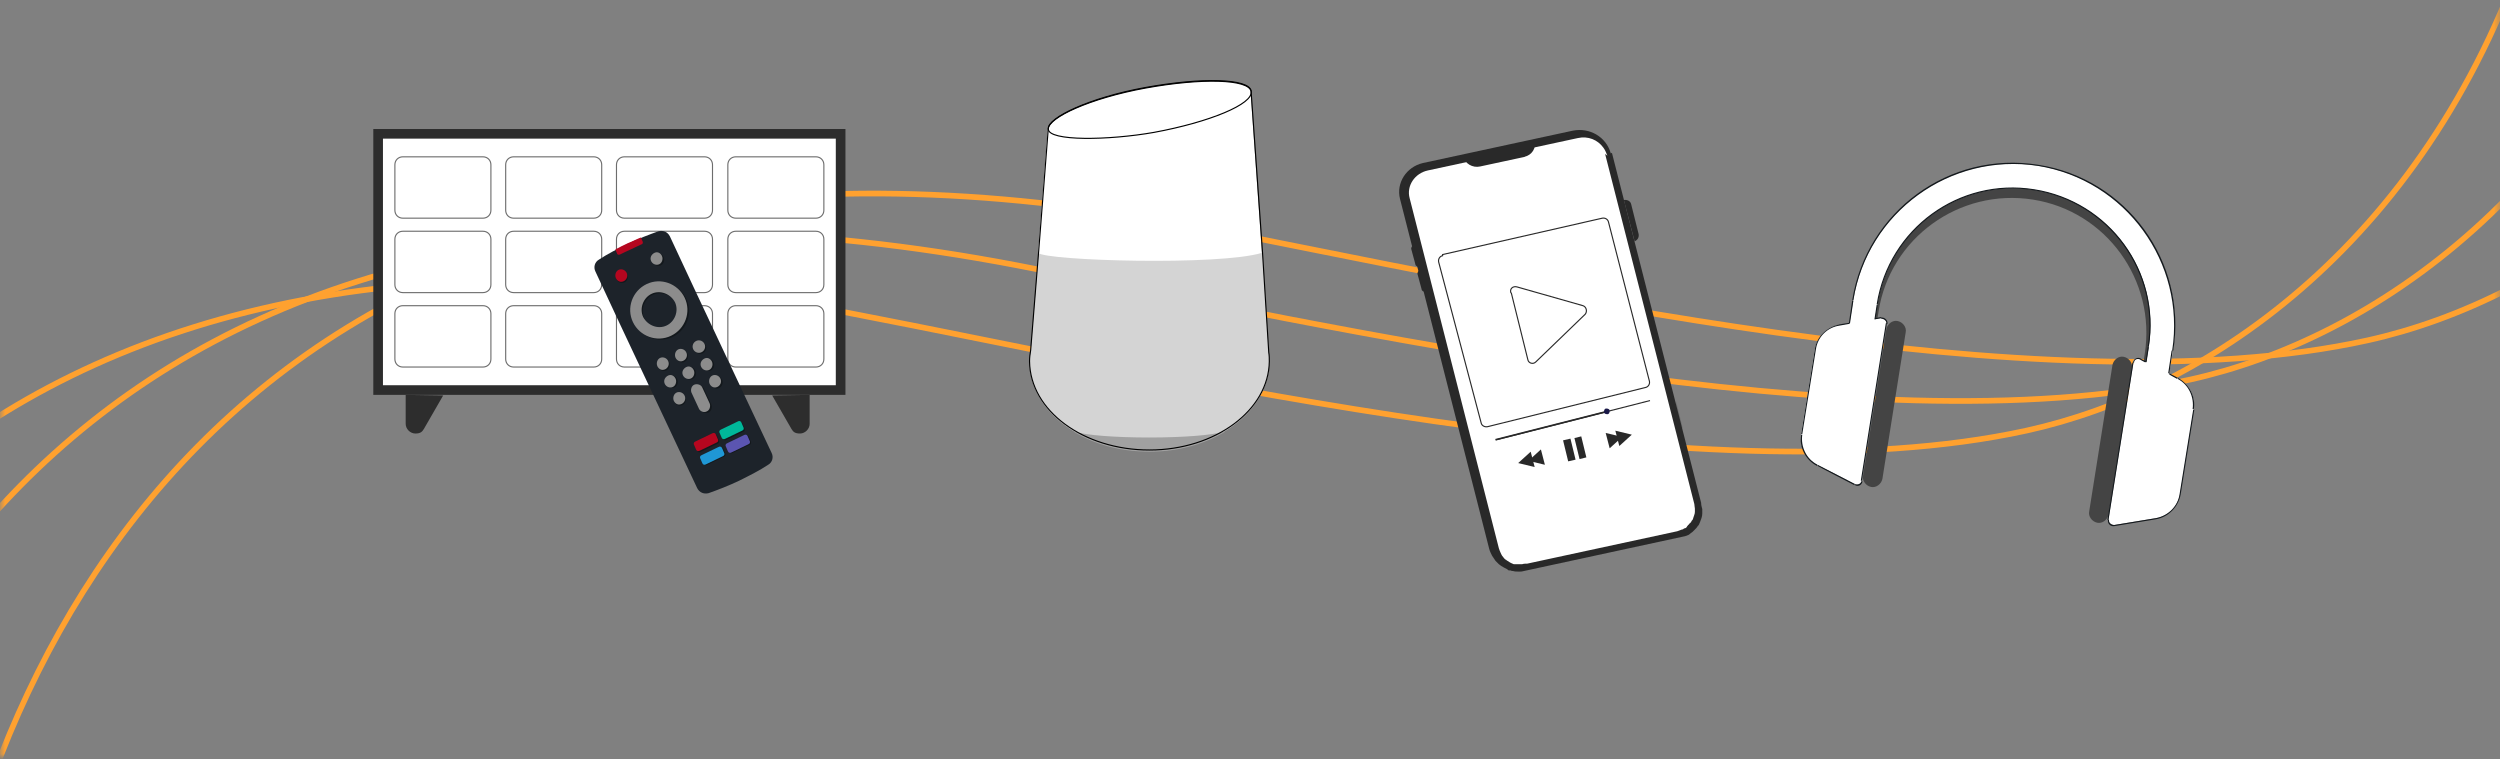 <?xml version="1.0" encoding="UTF-8"?> <svg xmlns="http://www.w3.org/2000/svg" xmlns:xlink="http://www.w3.org/1999/xlink" version="1.1" viewBox="0 0 440 133.6"><rect x="0" y="0" width="440" height="133.6" fill="#808080" stroke="none"/><defs><style> .cls-1, .cls-2, .cls-3, .cls-4, .cls-5, .cls-6, .cls-7, .cls-8 { fill: none; } .cls-9 { mask: url(#mask); } .cls-10 { fill: #444; } .cls-11 { fill: #00b79a; } .cls-12 { fill: #292929; } .cls-2 { stroke-width: .3px; } .cls-2, .cls-3, .cls-5, .cls-13 { stroke-miterlimit: 10; } .cls-2, .cls-3, .cls-8 { stroke: #292929; } .cls-3, .cls-4, .cls-8, .cls-14 { stroke-width: .2px; } .cls-15 { mix-blend-mode: multiply; opacity: .2; } .cls-16 { fill: #a1a1a1; } .cls-17 { fill: #d4d4d4; } .cls-4, .cls-14 { stroke: #000; } .cls-18 { isolation: isolate; } .cls-19 { fill: #1f97d5; } .cls-20 { mask: url(#mask-1); } .cls-5 { stroke: #ffa12f; } .cls-21 { fill: #1d232a; } .cls-22 { fill: #191847; } .cls-23 { clip-path: url(#clippath-1); } .cls-24 { fill: #b5061f; } .cls-6 { stroke: #fff; } .cls-6, .cls-7 { stroke-width: 4.3px; } .cls-7 { stroke: #444; } .cls-25, .cls-13, .cls-14 { fill: #fff; } .cls-26 { fill: #e4ebf2; } .cls-13 { stroke: #6d6d6d; stroke-width: .2px; } .cls-27 { fill: #13181c; } .cls-28 { fill: #8c8c8c; } .cls-29 { fill: #2d2d2d; } .cls-30 { fill: #5b55b1; } .cls-31 { clip-path: url(#clippath); } </style><mask id="mask" x="-74.6" y="-663.8" width="590.6" height="1329.1" maskUnits="userSpaceOnUse"><g id="mask0_223_4369"><rect class="cls-26" y="-73" width="440" height="206.2"></rect></g></mask><clipPath id="clippath"><rect class="cls-1" x="65.7" y="7.7" width="83.1" height="83.5"></rect></clipPath><mask id="mask-1" x="67.4" y="24.4" width="79.7" height="43.4" maskUnits="userSpaceOnUse"><g id="mask1_223_4369"><path class="cls-25" d="M147.1,24.4h-79.7v43.4h79.7V24.4Z"></path></g></mask><clipPath id="clippath-1"><rect class="cls-1" x="252.6" y="24.6" width="40.6" height="74.1" transform="translate(-6.9 59) rotate(-12.2)"></rect></clipPath></defs><g class="cls-18"><g id="Layer_1"><g class="cls-9"><g><path class="cls-5" d="M387.1-663.5c-36.1,46.2-46.8,102.5,78.8,378.7,108,237.6,15,330.5-49.2,344.7-57.1,12.6-151.3-9.5-206.5-20.1C59.4,11,.4,95.7-12.1,179.5c-28.5,190.8,247.2,470.2,247.2,470.2"></path><path class="cls-5" d="M355.9-656.6c-36.1,46.2-46.8,102.5,78.8,378.7,108,237.6,15,330.5-49.2,344.7-57.1,12.6-151.3-9.5-206.5-20.1C28.2,17.9-30.8,102.6-43.3,186.4c-28.5,190.8,247.2,470.2,247.2,470.2"></path><path class="cls-5" d="M325.5-647.6c-36.1,46.1-46.6,102.4,79.6,378.9,108.6,237.9,15.7,330.5-48.5,344.5-57.1,12.5-151.4-10-206.6-20.6C-.9,25.9-59.8,110.4-72.1,194.2c-28.1,190.7,248.3,470.7,248.3,470.7"></path></g></g><g class="cls-31"><g><path class="cls-29" d="M148.8,22.7h-83.1v46.8h83.1V22.7Z"></path><path class="cls-25" d="M147.1,24.4h-79.7v43.4h79.7V24.4Z"></path><g class="cls-20"><g><path class="cls-13" d="M85,27.6h-14.1c-.8,0-1.4.6-1.4,1.4v8c0,.8.6,1.4,1.4,1.4h14.1c.8,0,1.4-.6,1.4-1.4v-8c0-.8-.6-1.4-1.4-1.4Z"></path><path class="cls-13" d="M104.5,27.6h-14.1c-.8,0-1.4.6-1.4,1.4v8c0,.8.6,1.4,1.4,1.4h14.1c.8,0,1.4-.6,1.4-1.4v-8c0-.8-.6-1.4-1.4-1.4Z"></path><path class="cls-13" d="M124,27.6h-14.1c-.8,0-1.4.6-1.4,1.4v8c0,.8.6,1.4,1.4,1.4h14.1c.8,0,1.4-.6,1.4-1.4v-8c0-.8-.6-1.4-1.4-1.4Z"></path><path class="cls-13" d="M143.6,27.6h-14.1c-.8,0-1.4.6-1.4,1.4v8c0,.8.6,1.4,1.4,1.4h14.1c.8,0,1.4-.6,1.4-1.4v-8c0-.8-.6-1.4-1.4-1.4Z"></path><path class="cls-13" d="M85,40.7h-14.1c-.8,0-1.4.6-1.4,1.4v8c0,.8.6,1.4,1.4,1.4h14.1c.8,0,1.4-.6,1.4-1.4v-8c0-.8-.6-1.4-1.4-1.4Z"></path><path class="cls-13" d="M104.5,40.7h-14.1c-.8,0-1.4.6-1.4,1.4v8c0,.8.6,1.4,1.4,1.4h14.1c.8,0,1.4-.6,1.4-1.4v-8c0-.8-.6-1.4-1.4-1.4Z"></path><path class="cls-13" d="M124,40.7h-14.1c-.8,0-1.4.6-1.4,1.4v8c0,.8.6,1.4,1.4,1.4h14.1c.8,0,1.4-.6,1.4-1.4v-8c0-.8-.6-1.4-1.4-1.4Z"></path><path class="cls-13" d="M143.6,40.7h-14.1c-.8,0-1.4.6-1.4,1.4v8c0,.8.6,1.4,1.4,1.4h14.1c.8,0,1.4-.6,1.4-1.4v-8c0-.8-.6-1.4-1.4-1.4Z"></path><path class="cls-13" d="M85,53.8h-14.1c-.8,0-1.4.6-1.4,1.4v8c0,.8.6,1.4,1.4,1.4h14.1c.8,0,1.4-.6,1.4-1.4v-8c0-.8-.6-1.4-1.4-1.4Z"></path><path class="cls-13" d="M104.5,53.8h-14.1c-.8,0-1.4.6-1.4,1.4v8c0,.8.6,1.4,1.4,1.4h14.1c.8,0,1.4-.6,1.4-1.4v-8c0-.8-.6-1.4-1.4-1.4Z"></path><path class="cls-13" d="M124,53.8h-14.1c-.8,0-1.4.6-1.4,1.4v8c0,.8.6,1.4,1.4,1.4h14.1c.8,0,1.4-.6,1.4-1.4v-8c0-.8-.6-1.4-1.4-1.4Z"></path><path class="cls-13" d="M143.6,53.8h-14.1c-.8,0-1.4.6-1.4,1.4v8c0,.8.6,1.4,1.4,1.4h14.1c.8,0,1.4-.6,1.4-1.4v-8c0-.8-.6-1.4-1.4-1.4Z"></path></g></g><path class="cls-29" d="M71.4,69.5v5.1c0,.9.8,1.7,1.7,1.7s1.2-.3,1.5-.8l3.4-5.9"></path><path class="cls-29" d="M142.5,69.5v5.1c0,.9-.8,1.7-1.7,1.7s-1.2-.3-1.5-.8l-3.4-5.9"></path><path class="cls-21" d="M110.5,42.9c-1.8.9-3.6,1.8-5.1,2.8-.7.4-1,1.3-.6,2.1l4.2,9,5.6,11.9,8.1,17.2c.4.8,1.2,1.1,2,.9,1.7-.6,3.5-1.3,5.4-2.2,1.8-.9,3.6-1.8,5.1-2.8.7-.4,1-1.3.6-2.1l-8.1-17.2-5.6-11.9-4.2-9c-.4-.8-1.2-1.1-2-.9-1.7.6-3.5,1.3-5.4,2.2Z"></path><path class="cls-27" d="M126.5,77.4l-.3-.7c-.1-.3-.4-.4-.7-.2l-2.9,1.4c-.3.1-.4.4-.2.7l.3.7c.1.3.4.4.7.2l2.9-1.4c.3-.1.4-.4.2-.7Z"></path><path class="cls-27" d="M131,75.3l-.3-.7c-.1-.3-.4-.4-.7-.2l-2.9,1.4c-.3.1-.4.4-.2.7l.3.7c.1.3.4.4.7.2l2.9-1.4c.3-.1.4-.4.2-.7Z"></path><path class="cls-27" d="M127.6,79.7l-.3-.7c-.1-.3-.4-.4-.7-.2l-2.9,1.4c-.3.1-.4.4-.2.7l.3.7c.1.3.4.4.7.2l2.9-1.4c.3-.1.4-.4.2-.7Z"></path><path class="cls-27" d="M132.1,77.6l-.3-.7c-.1-.3-.4-.4-.7-.2l-2.9,1.4c-.3.1-.4.4-.2.7l.3.7c.1.3.4.4.7.2l2.9-1.4c.3-.1.4-.4.2-.7Z"></path><path class="cls-27" d="M114.1,50.2c-2.5,1.2-3.6,4.2-2.4,6.7,1.2,2.5,4.2,3.6,6.7,2.4,2.5-1.2,3.6-4.2,2.4-6.7-1.2-2.5-4.2-3.6-6.7-2.4h0ZM117.5,57.5c-1.5.7-3.3,0-4.1-1.5-.7-1.5,0-3.4,1.5-4.1,1.5-.7,3.3,0,4.1,1.5.7,1.5,0,3.4-1.5,4.1Z"></path><path class="cls-27" d="M123.2,62.3c.6,0,1.1-.5,1.1-1.1s-.5-1.1-1.1-1.1-1,.5-1,1.1.5,1.1,1,1.1Z"></path><path class="cls-27" d="M120,63.8c.6,0,1.1-.5,1.1-1.1s-.5-1.1-1.1-1.1-1,.5-1,1.1.5,1.1,1,1.1Z"></path><path class="cls-27" d="M116.8,65.3c.6,0,1.1-.5,1.1-1.1s-.5-1.1-1.1-1.1-1,.5-1,1.1.5,1.1,1,1.1Z"></path><path class="cls-27" d="M115.9,46.8c.6,0,1-.5,1-1.1s-.5-1.1-1-1.1-1.1.5-1.1,1.1.5,1.1,1.1,1.1Z"></path><path class="cls-27" d="M109.5,49.8c.6,0,1-.5,1-1.1s-.5-1.1-1-1.1-1.1.5-1.1,1.1.5,1.1,1.1,1.1Z"></path><path class="cls-27" d="M124.7,65.3c.6,0,1-.5,1-1.1s-.5-1.1-1-1.1-1,.5-1,1.1.5,1.1,1,1.1Z"></path><path class="cls-27" d="M121.5,66.8c.6,0,1-.5,1-1.1s-.5-1.1-1-1.1-1.1.5-1.1,1.1.5,1.1,1.1,1.1Z"></path><path class="cls-27" d="M118.3,68.3c.6,0,1-.5,1-1.1s-.5-1.1-1-1.1-1.1.5-1.1,1.1.5,1.1,1.1,1.1Z"></path><path class="cls-27" d="M126.1,68.4c.6,0,1.1-.5,1.1-1.1s-.5-1.1-1.1-1.1-1,.5-1,1.1.5,1.1,1,1.1Z"></path><path class="cls-27" d="M119.7,71.4c.6,0,1-.5,1-1.1s-.5-1.1-1-1.1-1.1.5-1.1,1.1.5,1.1,1.1,1.1Z"></path><path class="cls-27" d="M123.9,68.4c-.2-.5-.9-.8-1.4-.5-.5.2-.7.9-.5,1.4l1.3,2.8c.2.5.9.7,1.4.5.5-.2.7-.9.5-1.4l-1.3-2.8Z"></path><path class="cls-27" d="M124.4,71.9l.2-.6s0,0,0,0c0,0,0,0,0,0l-.2.6s0,0,0,0c0,0,0,0,0,0Z"></path><path class="cls-27" d="M124.4,71.8l-.6-.2s0,0,0,0c0,0,0,0,0,0l.6.2s0,0,0,0c0,0,0,0,0,0Z"></path><path class="cls-27" d="M122.8,68.7l.6.2s0,0,0,0c0,0,0,0,0,0l-.6-.2s0,0,0,0c0,0,0,0,0,0Z"></path><path class="cls-27" d="M122.7,68.6l-.2.6s0,0,0,0c0,0,0,0,0,0l.2-.6s0,0,0,0c0,0,0,0,0,0Z"></path><path class="cls-24" d="M126.3,77.2l-.3-.7c-.1-.3-.4-.4-.7-.2l-2.9,1.4c-.3.1-.4.4-.2.7l.3.7c.1.3.4.4.7.2l2.9-1.4c.3-.1.4-.4.2-.7Z"></path><path class="cls-11" d="M130.8,75.1l-.3-.7c-.1-.3-.4-.4-.7-.2l-2.9,1.4c-.3.1-.4.4-.2.7l.3.7c.1.3.4.4.7.2l2.9-1.4c.3-.1.4-.4.2-.7Z"></path><path class="cls-19" d="M127.4,79.6l-.3-.7c-.1-.3-.4-.4-.7-.2l-2.9,1.4c-.3.1-.4.4-.2.7l.3.7c.1.3.4.4.7.2l2.9-1.4c.3-.1.4-.4.2-.7Z"></path><path class="cls-30" d="M131.9,77.5l-.3-.7c-.1-.3-.4-.4-.7-.2l-2.9,1.4c-.3.1-.4.4-.2.7l.3.7c.1.3.4.4.7.2l2.9-1.4c.3-.1.4-.4.2-.7Z"></path><path class="cls-24" d="M111,43.9c.6-.3,1.3-.6,1.9-.9.2,0,.3-.3.2-.5l-.3-.7c-.8.3-1.5.7-2.3,1-.8.4-1.5.7-2.2,1.1l.3.7c0,.2.3.3.5.2.6-.3,1.2-.6,1.9-.9h0Z"></path><path class="cls-28" d="M113.8,50c-2.5,1.2-3.6,4.2-2.4,6.7,1.2,2.5,4.2,3.6,6.7,2.4,2.5-1.2,3.6-4.2,2.4-6.7-1.2-2.5-4.2-3.6-6.7-2.4h0ZM117.3,57.3c-1.5.7-3.3,0-4.1-1.5-.7-1.5,0-3.4,1.5-4.1,1.5-.7,3.3,0,4.1,1.5.7,1.5,0,3.4-1.5,4.1Z"></path><path class="cls-28" d="M123,62.1c.6,0,1.1-.5,1.1-1.1s-.5-1.1-1.1-1.1-1.1.5-1.1,1.1.5,1.1,1.1,1.1Z"></path><path class="cls-28" d="M119.8,63.6c.6,0,1.1-.5,1.1-1.1s-.5-1.1-1.1-1.1-1,.5-1,1.1.5,1.1,1,1.1Z"></path><path class="cls-28" d="M116.6,65.1c.6,0,1.1-.5,1.1-1.1s-.5-1.1-1.1-1.1-1,.5-1,1.1.5,1.1,1,1.1Z"></path><path class="cls-28" d="M115.6,46.6c.6,0,1-.5,1-1.1s-.5-1.1-1-1.1-1.1.5-1.1,1.1.5,1.1,1.1,1.1Z"></path><path class="cls-24" d="M109.3,49.6c.6,0,1.1-.5,1.1-1.1s-.5-1.1-1.1-1.1-1,.5-1,1.1.5,1.1,1,1.1Z"></path><path class="cls-28" d="M124.4,65.2c.6,0,1-.5,1-1.1s-.5-1.1-1-1.1-1.1.5-1.1,1.1.5,1.1,1.1,1.1Z"></path><path class="cls-28" d="M121.2,66.7c.6,0,1-.5,1-1.1s-.5-1.1-1-1.1-1.1.5-1.1,1.1.5,1.1,1.1,1.1Z"></path><path class="cls-28" d="M118,68.2c.6,0,1-.5,1-1.1s-.5-1.1-1-1.1-1.1.5-1.1,1.1.5,1.1,1.1,1.1Z"></path><path class="cls-28" d="M125.8,68.2c.6,0,1.1-.5,1.1-1.1s-.5-1.1-1.1-1.1-1,.5-1,1.1.5,1.1,1,1.1Z"></path><path class="cls-28" d="M119.5,71.2c.6,0,1.1-.5,1.1-1.1s-.5-1.1-1.1-1.1-1,.5-1,1.1.5,1.1,1,1.1Z"></path><path class="cls-28" d="M123.6,68.2c-.2-.5-.9-.7-1.4-.5-.5.2-.7.9-.5,1.4l1.3,2.8c.2.5.9.8,1.4.5.5-.2.7-.9.5-1.4l-1.3-2.8Z"></path></g></g><g class="cls-23"><g><path class="cls-12" d="M283.7,26.9l15.7,61.6c0,.4.1.7.2,1.1,0,.2,0,.3,0,.5,0,0,0,.2,0,.3,0,.5-.2,1-.4,1.5s-.2.5-.4.7c-.1.2-.3.4-.5.6-.1.1-.2.2-.4.4-.1.1-.3.2-.4.3-.2.2-.4.3-.7.4-.2,0-.3.2-.5.2-.3.1-.7.3-1.1.3l-26.4,5.7c-.4,0-.8.1-1.2.1,0,0-.1,0-.2,0,0,0-.1,0-.2,0-.3,0-.6,0-.9-.1-.1,0-.3,0-.4-.1,0,0-.1,0-.2,0-.1,0-.3,0-.4-.2-.4-.2-.8-.4-1.1-.6-.1-.1-.3-.2-.4-.3-.2-.2-.4-.4-.6-.6-.2-.3-.4-.6-.6-.9-.2-.4-.4-.8-.5-1.2l-15.7-61.6c-.7-2.8,1.1-5.6,4-6.3l26.4-5.7c3-.6,5.9,1.1,6.7,4h0Z"></path><path class="cls-25" d="M282.5,27.1l15.7,61.6c0,.3.1.6.1.8,0,.1,0,.2,0,.4v.2c0,.4-.2.7-.3,1.1,0,.2-.2.4-.3.5,0,.2-.2.3-.4.5,0,0-.1.2-.2.2h0c0,.1-.2.2-.2.3h0c-.1.2-.3.3-.5.3h0c-.1.1-.2.2-.4.2-.3.1-.5.2-.8.3l-26.4,5.7c-.3,0-.6,0-.9.1-.1,0-.2,0-.3,0-.2,0-.5,0-.7,0-.1,0-.2,0-.3,0,0,0,0,0-.1,0h0c0,0-.2,0-.3-.1-.3-.1-.6-.3-.9-.5-.1,0-.2-.2-.3-.2-.2-.1-.3-.3-.4-.4-.2-.2-.3-.4-.4-.6h0c-.2-.4-.3-.7-.4-1l-15.7-61.6c-.6-2.2.9-4.4,3.2-4.9l26.4-5.7c1.8-.4,3.5.3,4.5,1.7.3.4.5.9.7,1.4Z"></path><g class="cls-15"><path class="cls-12" d="M295,71.4c0-.2,0-.5,0-.8l1.2,4.9c-.5-.7-.8-1.2-.9-1.4-.2-.5-.3-1.6-.3-2.6h0Z"></path></g><path class="cls-12" d="M287.7,42.5l-1.9-7.3c.6-.1,1.2.2,1.3.8l1.3,5.2c.1.6-.2,1.1-.8,1.3h0Z"></path><path class="cls-12" d="M249.7,46.8h.5c0-.1-.9-3.7-.9-3.7h-.5c-.3.2-.5.5-.4.8l.7,2.6c0,.3.4.5.7.4h0Z"></path><path class="cls-12" d="M250.8,51.2h.5c0-.1-.9-3.7-.9-3.7h-.5c-.3.2-.5.5-.4.8l.7,2.6c0,.3.4.5.7.4h0Z"></path><path class="cls-12" d="M268.4,27.6l-7.9,1.7c-1.3.3-2.7-.5-3-1.8l12.6-2.7c.3,1.3-.5,2.5-1.8,2.8Z"></path><path class="cls-3" d="M253.9,44.8l28.1-6.4c.5-.1,1,.2,1.1.7l7.2,28c.1.5-.2,1-.7,1.1l-27.8,6.9c-.5.1-1-.2-1.1-.6l-7.5-28.4c-.1-.5.2-1,.7-1.1h0Z"></path><path class="cls-12" d="M285.5,76.9l-2.9-.7.7,2.7,2.2-2Z"></path><path class="cls-12" d="M287.2,76.5l-2.9-.7.7,2.7,2.2-2Z"></path><path class="cls-12" d="M269,81.1l2.9.7-.7-2.7-2.2,2Z"></path><path class="cls-12" d="M267.2,81.5l2.9.7-.7-2.7-2.2,2Z"></path><path class="cls-12" d="M276.4,77.2l-1.3.3.9,3.7,1.3-.3-.9-3.7Z"></path><path class="cls-12" d="M278.3,76.8l-1.2.3.9,3.7,1.2-.3-.9-3.7Z"></path><path class="cls-3" d="M263.3,77.4l27.1-6.9"></path><path class="cls-2" d="M263.2,77.4l19.7-5"></path><path class="cls-22" d="M282.9,72.9c.3,0,.4-.3.4-.6s-.3-.4-.6-.4c-.3,0-.4.3-.4.6,0,.3.3.4.6.4Z"></path><path class="cls-8" d="M265.9,51.5c-.2-.7.4-1.2,1.1-1l11.6,3.3c.6.2.8,1,.4,1.5l-8.7,8.4c-.5.5-1.3.2-1.4-.4l-2.9-11.7Z"></path></g></g><path class="cls-7" d="M377,79.1l2.6-16.5c2.2-14.1-7.4-27.4-21.5-29.6h0c-14.1-2.2-27.4,7.4-29.6,21.5l-2.6,16.5"></path><path class="cls-6" d="M377.7,77.5l2.6-16.1c2.3-14.4-7.5-27.8-21.9-30.1h0c-14.4-2.3-27.8,7.5-30.1,21.9l-2.6,16.1"></path><path class="cls-25" d="M375.4,63.8c0-.6.7-.9,1.3-.6l6.6,3.4c2,1,3.1,3.2,2.8,5.4l-2.4,14.9c-.4,2.2-2.1,4-4.3,4.3l-7.3,1.2c-.6,0-1.1-.4-1-1l4.4-27.7Z"></path><path class="cls-25" d="M327.7,84.6c0,.6-.7.9-1.3.6l-6.6-3.4c-2-1-3.1-3.2-2.8-5.4l2.4-14.9c.4-2.2,2.1-4,4.3-4.3l7.3-1.2c.6,0,1.1.4,1,1l-4.4,27.7Z"></path><path class="cls-10" d="M373.8,62.8h0c-.9-.2-1.8.5-2,1.4l-4.1,25.8c-.2.9.5,1.8,1.4,2h0c.9.2,1.8-.5,2-1.4l4.1-25.8c.2-.9-.5-1.8-1.4-2Z"></path><path class="cls-10" d="M329.3,85.7h0c.9.2,1.8-.5,2-1.4l4.1-25.8c.2-.9-.5-1.8-1.4-2h0c-.9-.2-1.8.5-2,1.4l-4.1,25.8c-.2.9.5,1.8,1.4,2Z"></path><path class="cls-27" d="M326.1,52.8h-.1s.1,0,.1,0ZM381.7,65.8h-.1s0,0,0,0h0s0,0,0,0ZM383.3,66.6h0c0,0,0,0,0,0ZM386,72.1h-.1s.1,0,.1,0ZM383.7,87h.1s-.1,0-.1,0ZM379.4,91.3h0c0,.1,0,0,0,0ZM372.1,92.5h0c0-.1,0,0,0,0ZM376.7,63.2h0c0,0,0,0,0,0ZM377.7,63.7h0c0,0,.1.2.1.2h0c0-.1-.1-.2-.1-.2ZM378.1,61h.1s-.1,0-.1,0ZM330.4,53.5h-.1s.1,0,.1,0ZM330,56.1h-.1s0,.1,0,.1h.1s0-.1,0-.1ZM331.1,56h0c0-.1,0,0,0,0ZM332.1,57h.1s-.1,0-.1,0ZM327.7,84.6h-.1s.1,0,.1,0ZM326.4,85.3h0c0,0,0,0,0,0ZM319.8,81.9h0c0,0,0,0,0,0ZM323.7,57.2h0c0,.1,0,0,0,0ZM325.5,56.9h0c0,.1,0,0,0,0h0c0,0-.1,0-.1,0ZM358.7,29c-15.6-2.5-30.2,8.2-32.7,23.8h.2c2.5-15.4,17-26,32.5-23.6v-.2ZM382.5,61.7c2.5-15.6-8.2-30.3-23.8-32.7v.2c15.4,2.5,26,17,23.6,32.5h.2ZM381.8,65.8l.6-4.1h-.2s-.6,4-.6,4h.2ZM383.3,66.5l-1.5-.8v.2c-.1,0,1.4.8,1.4.8v-.2ZM386.1,72.1c.4-2.3-.8-4.5-2.8-5.6v.2c1.9,1,2.9,3.2,2.6,5.3h.2ZM383.8,87l2.4-14.9h-.2s-2.4,14.9-2.4,14.9h.2ZM379.4,91.4c2.3-.4,4-2.2,4.4-4.4h-.2c-.3,2.1-2,3.8-4.2,4.2v.2ZM372.1,92.6l7.3-1.2v-.2s-7.3,1.2-7.3,1.2v.2ZM371,91.5c-.1.7.5,1.2,1.1,1.1v-.2c-.5,0-1-.4-.9-.9h-.2ZM375.3,63.8l-4.4,27.7h.2s4.4-27.7,4.4-27.7h-.2ZM376.8,63.1c-.6-.3-1.3,0-1.4.7h.2c0-.5.6-.8,1.1-.5v-.2ZM377.7,63.6l-1-.5v.2c-.1,0,.9.5.9.5v-.2ZM378,61l-.4,2.7h.2s.4-2.6.4-2.6h-.2ZM358,33.5c13.1,2.1,22.1,14.4,20,27.5h.2c2.1-13.2-6.9-25.6-20.2-27.7v.2ZM330.5,53.5c2.1-13.1,14.4-22.1,27.5-20v-.2c-13.2-2.1-25.6,6.9-27.7,20.2h.2ZM330.1,56.2l.4-2.6h-.2s-.4,2.6-.4,2.6h.2ZM330,56.2l1.1-.2v-.2s-1.1.2-1.1.2v.2ZM331.1,56.1c.5,0,1,.4.9.9h.2c.1-.6-.5-1.2-1.1-1.1v.2ZM331.9,56.9l-4.4,27.7h.2s4.4-27.7,4.4-27.7h-.2ZM327.6,84.6c0,.5-.6.8-1.1.6v.2c.5.3,1.2,0,1.3-.7h-.2ZM326.5,85.2l-6.6-3.4v.2c-.1,0,6.5,3.4,6.5,3.4v-.2ZM319.9,81.8c-2-1-3-3.2-2.7-5.3h-.2c-.4,2.2.8,4.5,2.8,5.5v-.2ZM317.2,76.4l2.4-14.9h-.2s-2.4,14.9-2.4,14.9h.2ZM319.6,61.5c.3-2.2,2-3.9,4.2-4.2v-.2c-2.3.4-4.1,2.2-4.4,4.4h.2ZM323.8,57.3l1.7-.3v-.2s-1.8.3-1.8.3v.2ZM326,52.8l-.6,4.1h.2s.6-4,.6-4h-.2Z"></path><path class="cls-17" d="M223.4,63.8s0,0,0,0c0-.6,0-1.1-.1-1.7l-1.1-17.6h-39.4l-1.4,17.3c-.1.6-.2,1.3-.2,1.9s0,0,0,.1h0s0,0,0,0c.1,8.7,9.5,15.6,21.1,15.6s21-7,21.1-15.6h0,0c0,0,0,0,0,0Z"></path><path class="cls-25" d="M222.1,44.5c-7.5,2.3-38.1,1.4-39.4,0l1.7-21.7,35.7-6.6,2,28.4h0Z"></path><path class="cls-25" d="M220.2,16.1c.4,2.2-7.3,5.4-17.1,7.2-7.9,1.4-18.6,1.6-18.6-.6,0-2,7.3-5.4,17.1-7.2,9.9-1.8,18.2-1.6,18.6.6Z"></path><path class="cls-14" d="M220.2,16.1c.4,2.2-7.3,5.4-17.1,7.2-7.9,1.4-18.6,1.6-18.6-.6,0-2,7.3-5.4,17.1-7.2,9.9-1.8,18.2-1.6,18.6.6Z"></path><path class="cls-16" d="M202.2,77c-5.9,0-11-.4-13-1h-.2c3.6,2.2,8.2,3.5,13.3,3.5s9.6-1.3,13.3-3.5h-.3c-2,.6-7.1,1-13,1Z"></path><path class="cls-4" d="M223.4,63.7c0-.6,0-1.1-.1-1.7l-1.1-17.6-2-28.2c0,0,0-.1,0-.2-.4-2.2-8.7-2.4-18.6-.6-9.9,1.8-17.1,5.3-17.1,7.2l-1.7,21.7-1.4,17.3c-.1.6-.2,1.3-.2,1.9s0,0,0,.1h0s0,0,0,0c.1,8.7,9.5,15.6,21.1,15.6s21-7,21.1-15.6h0,0c0,0,0-.1,0-.1h0Z"></path></g></g></svg> 